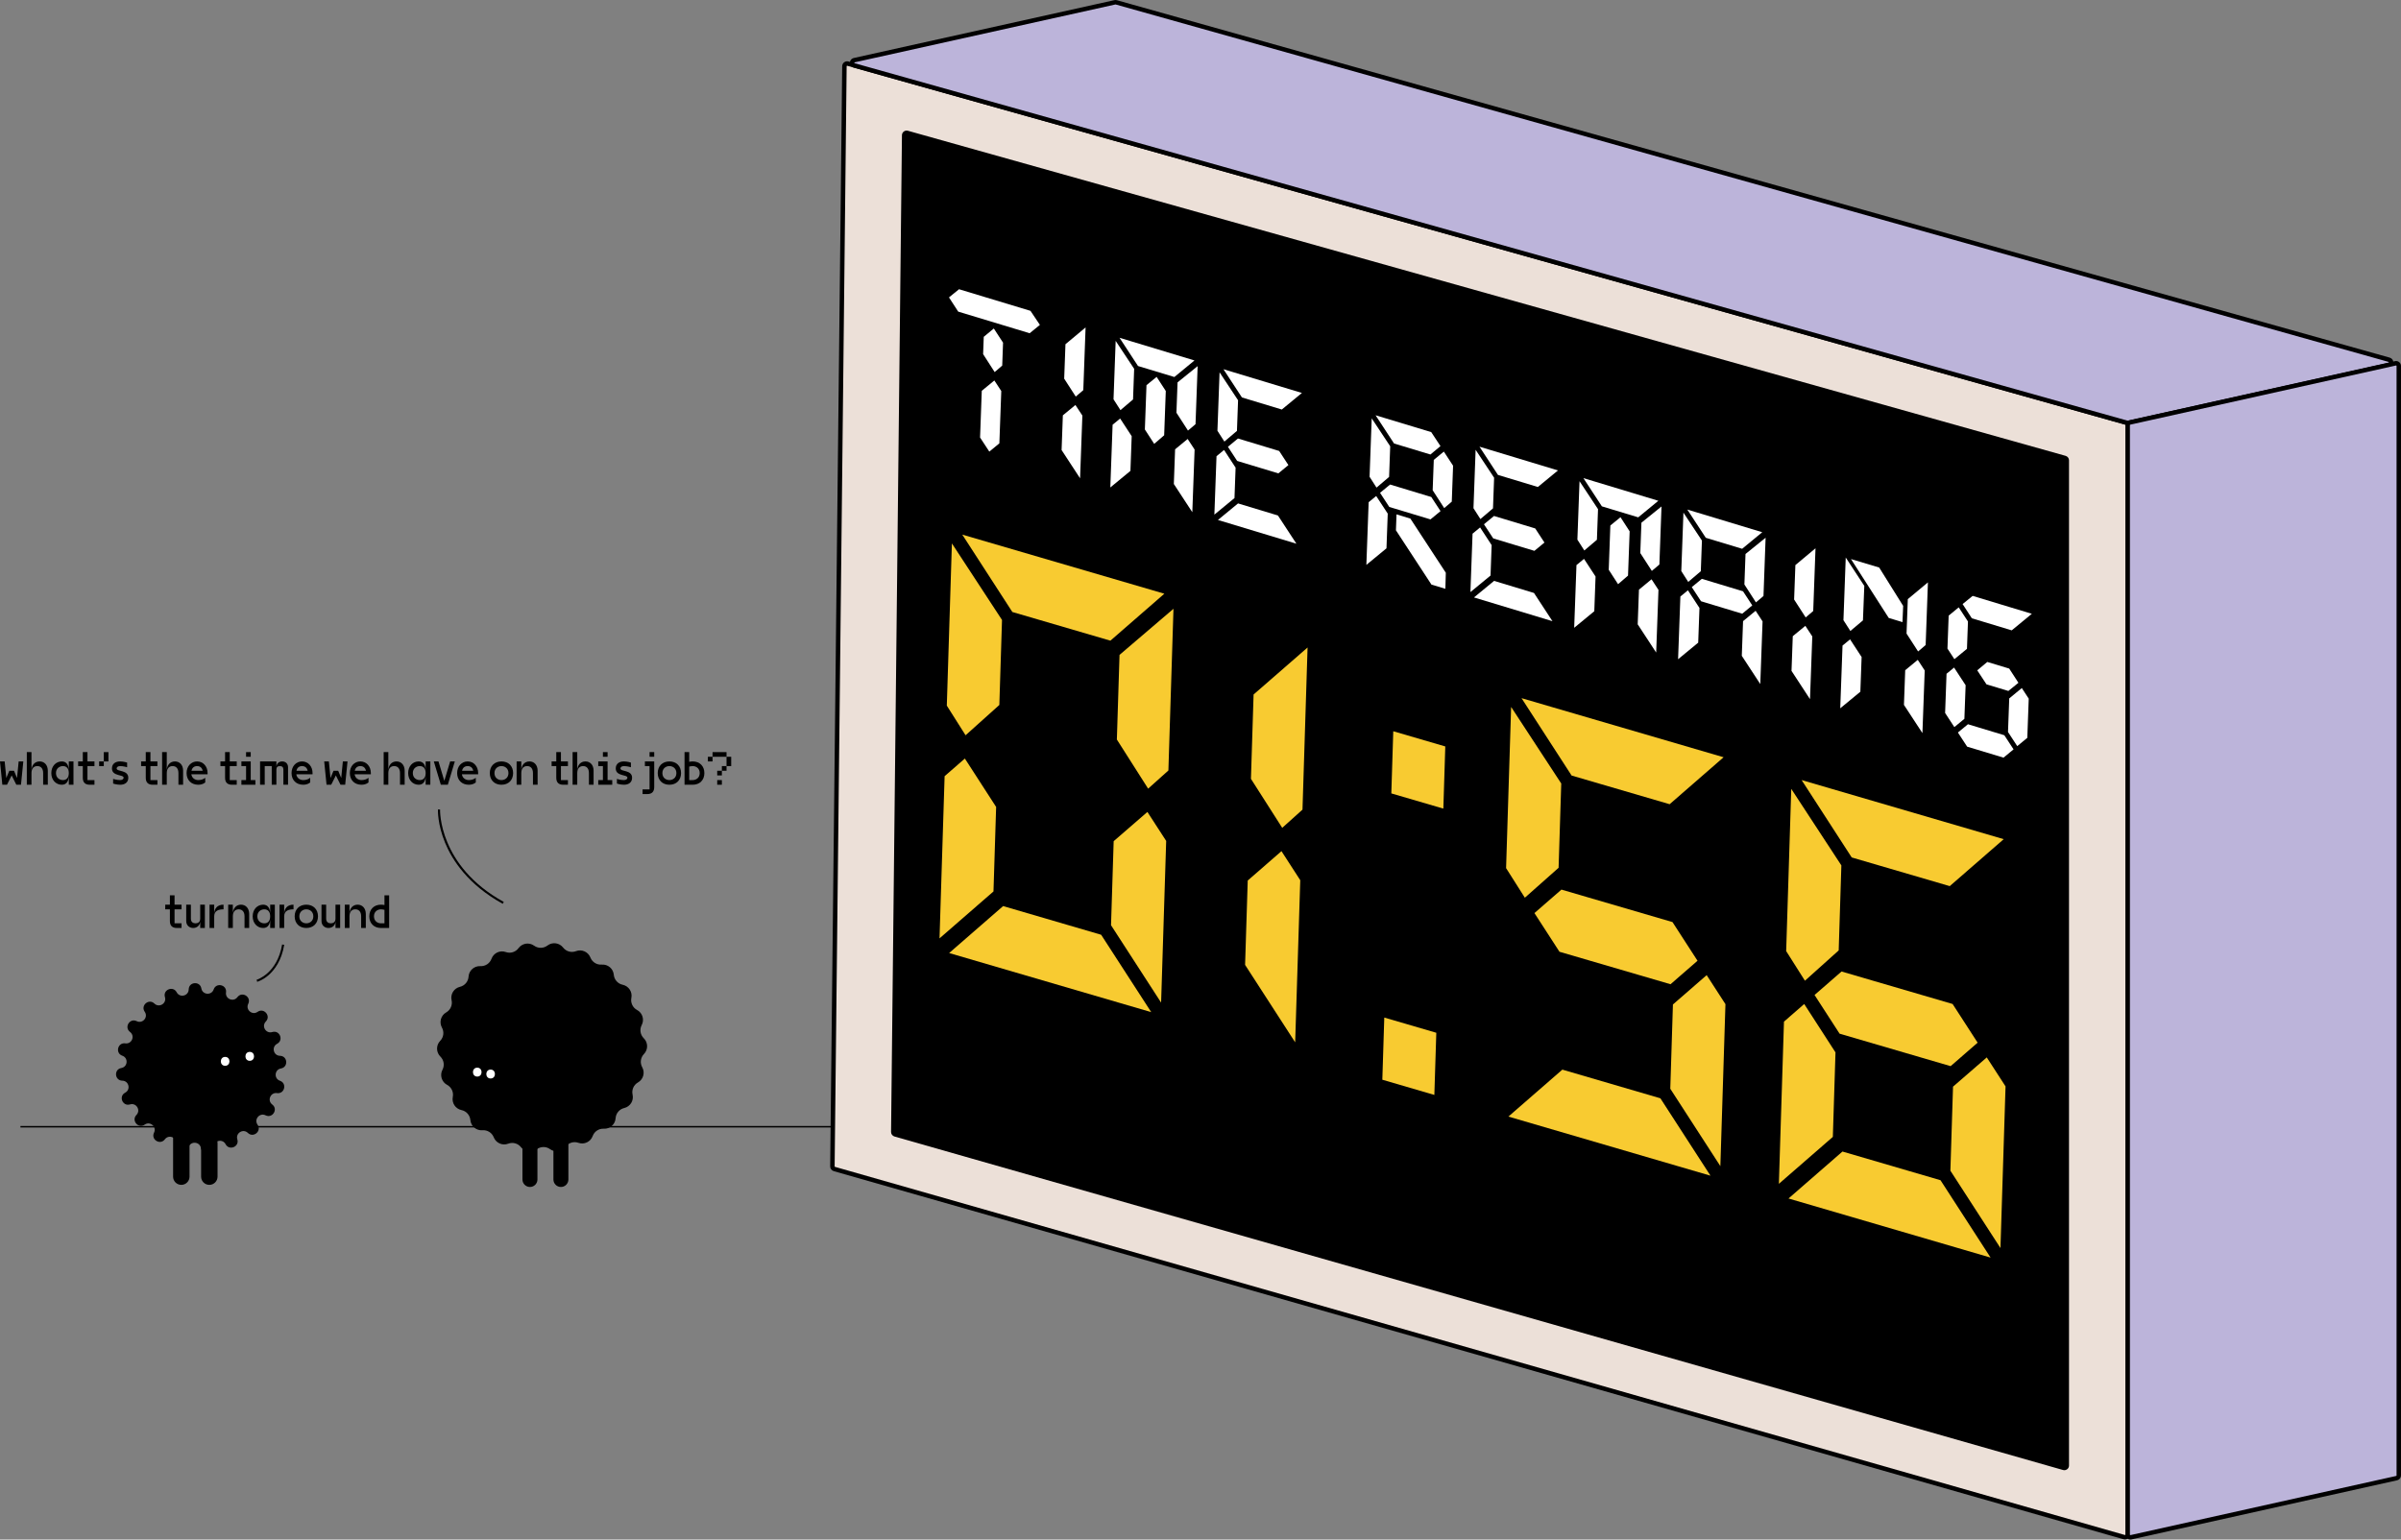 <svg viewBox="0 0 1616.34 1036.76" xmlns="http://www.w3.org/2000/svg" id="Layer_2">
  <rect x="0" y="0" width="1616.34" height="1036.76" fill="#808080" stroke="none"/>
  <defs>
    <style>
      .cls-1, .cls-2, .cls-3, .cls-4, .cls-5 {
        stroke-width: 0px;
      }

      .cls-2 {
        fill: #f8cb31;
      }

      .cls-3 {
        fill: #bcb4da;
      }

      .cls-4 {
        fill: #ece0d8;
      }

      .cls-5 {
        fill: #fff;
      }
    </style>
  </defs>
  <g id="Layer_2-2">
    <g>
      <rect height="1" width="1119.75" y="758.25" x="13.76" class="cls-1"></rect>
      <g>
        <g>
          <path d="m356.76,799.31c-2.78,0-5.04-2.25-5.04-5.04v-24.96c0-2.78,2.25-5.04,5.04-5.04s5.04,2.25,5.04,5.04v24.96c0,2.78-2.25,5.04-5.04,5.04Z" class="cls-1"></path>
          <path d="m377.6,799.31c-2.78,0-5.04-2.25-5.04-5.04v-24.96c0-2.78,2.25-5.04,5.04-5.04s5.04,2.25,5.04,5.04v24.96c0,2.78-2.25,5.04-5.04,5.04Z" class="cls-1"></path>
          <path d="m389.37,769.57h0c-3.13-1.11-6.62-.04-8.59,2.64h0c-2.45,3.33-7.14,4.07-10.49,1.64h0c-2.69-1.95-6.34-1.9-8.99.11h0c-3.29,2.51-7.99,1.89-10.53-1.38h0c-2.04-2.63-5.55-3.61-8.66-2.42h0c-3.87,1.48-8.2-.44-9.72-4.29h0c-1.21-3.09-4.31-5.03-7.62-4.76h0c-4.13.33-7.75-2.73-8.12-6.85h0c-.29-3.31-2.72-6.04-5.97-6.72h0c-4.05-.85-6.67-4.8-5.86-8.86h0c.65-3.26-.91-6.56-3.84-8.13h0c-3.65-1.95-5.04-6.49-3.12-10.15h0c1.54-2.94.98-6.55-1.39-8.88h0c-2.95-2.9-3.01-7.64-.13-10.62h0c2.31-2.39,2.78-6.01,1.17-8.91h0c-2.01-3.62-.74-8.18,2.86-10.23h0c2.89-1.64,4.36-4.98,3.63-8.22h0c-.91-4.04,1.6-8.06,5.63-9.01h0c3.23-.76,5.59-3.55,5.8-6.87h0c.26-4.13,3.81-7.28,7.94-7.06h0c3.32.18,6.36-1.83,7.5-4.96h0c1.42-3.89,5.7-5.91,9.61-4.53h0c3.13,1.11,6.62.04,8.59-2.64h0c2.45-3.33,7.14-4.07,10.49-1.64h0c2.69,1.95,6.34,1.9,8.99-.11h0c3.29-2.51,7.99-1.89,10.53,1.38h0c2.04,2.63,5.55,3.61,8.66,2.42h0c3.87-1.48,8.2.44,9.72,4.29h0c1.21,3.09,4.31,5.03,7.62,4.76h0c4.13-.33,7.75,2.73,8.12,6.85h0c.29,3.31,2.72,6.04,5.97,6.72h0c4.05.85,6.67,4.8,5.86,8.86h0c-.65,3.26.91,6.56,3.84,8.13h0c3.65,1.95,5.04,6.49,3.12,10.15h0c-1.54,2.94-.98,6.55,1.39,8.88h0c2.95,2.9,3.01,7.64.13,10.62h0c-2.31,2.39-2.78,6.01-1.17,8.91h0c2.01,3.62.74,8.18-2.86,10.23h0c-2.89,1.64-4.36,4.98-3.63,8.22h0c.91,4.04-1.6,8.06-5.63,9.01h0c-3.23.76-5.59,3.55-5.8,6.87h0c-.26,4.13-3.81,7.28-7.94,7.06h0c-3.32-.18-6.36,1.83-7.5,4.96h0c-1.42,3.89-5.7,5.91-9.61,4.53Z" class="cls-1"></path>
          <path d="m330.29,726.26c3.86,0,3.87-6,0-6s-3.87,6,0,6h0Z" class="cls-5"></path>
          <path d="m321.29,724.97c3.86,0,3.87-6,0-6s-3.87,6,0,6h0Z" class="cls-5"></path>
        </g>
        <g>
          <g>
            <path d="m140.92,797.89c-3.05,0-5.53-2.47-5.53-5.53v-22.59c0-3.05,2.47-5.53,5.53-5.53s5.53,2.47,5.53,5.53v22.59c0,3.05-2.47,5.53-5.53,5.53Z" class="cls-1"></path>
            <path d="m122.06,797.89c-3.05,0-5.53-2.47-5.53-5.53v-30.16c0-3.05,2.47-5.53,5.53-5.53s5.53,2.47,5.53,5.53v30.16c0,3.05-2.47,5.53-5.53,5.53Z" class="cls-1"></path>
            <path d="m127.03,666.28h0c-.08,4.43-6.01,5.85-8.09,1.93h0c-2.43-4.6-9.42-1.72-7.9,3.26h0c1.29,4.24-3.91,7.42-7.1,4.33h0c-3.73-3.62-9.49,1.28-6.51,5.54h0c2.54,3.64-1.43,8.26-5.41,6.31h0c-4.67-2.29-8.63,4.14-4.48,7.28h0c3.54,2.67,1.19,8.3-3.19,7.68h0c-5.15-.73-6.92,6.61-2.01,8.31h0c4.19,1.45,3.7,7.53-.67,8.29h0c-5.12.89-4.54,8.42.66,8.52h0c4.43.08,5.85,6.01,1.93,8.09h0c-4.6,2.43-1.72,9.42,3.26,7.9h0c4.24-1.29,7.42,3.91,4.33,7.1h0c-3.62,3.73,1.28,9.49,5.54,6.51h0c3.64-2.54,8.26,1.43,6.31,5.41h0c-2.29,4.67,4.14,8.63,7.28,4.48h0c2.67-3.54,8.3-1.2,7.68,3.19h0c-.73,5.15,6.61,6.93,8.31,2.01h0c1.45-4.19,7.53-3.7,8.29.67h0c.89,5.12,8.42,4.54,8.52-.66h0c.08-4.43,6.01-5.85,8.09-1.93h0c2.43,4.6,9.42,1.72,7.9-3.26h0c-1.29-4.24,3.91-7.42,7.1-4.33h0c3.73,3.62,9.49-1.28,6.51-5.54h0c-2.54-3.64,1.43-8.26,5.41-6.31h0c4.67,2.29,8.63-4.14,4.48-7.28h0c-3.54-2.67-1.19-8.3,3.19-7.68h0c5.15.73,6.92-6.61,2.01-8.31h0c-4.19-1.45-3.7-7.53.67-8.29h0c5.12-.89,4.54-8.42-.66-8.52h0c-4.43-.08-5.85-6.01-1.93-8.09h0c4.6-2.43,1.72-9.42-3.26-7.9h0c-4.24,1.29-7.42-3.91-4.33-7.1h0c3.62-3.73-1.28-9.49-5.54-6.51h0c-3.64,2.54-8.26-1.43-6.31-5.41h0c2.29-4.67-4.14-8.63-7.28-4.48h0c-2.67,3.54-8.3,1.2-7.68-3.19h0c.73-5.15-6.61-6.93-8.31-2.01h0c-1.45,4.19-7.53,3.7-8.29-.67h0c-.89-5.12-8.42-4.54-8.52.66Z" class="cls-1"></path>
          </g>
          <path d="m168.13,714.35c3.86,0,3.87-6,0-6s-3.87,6,0,6h0Z" class="cls-5"></path>
          <path d="m151.57,717.72c3.86,0,3.87-6,0-6s-3.87,6,0,6h0Z" class="cls-5"></path>
        </g>
        <g>
          <g>
            <path d="m15.7,512.75l-1.57,15.7h-3.14l-3.14-6.28-3.14,6.28H1.57l-1.57-15.7h3.14l1.1,11.15,2.04-4.87h3.14l2.04,4.87,1.1-11.15h3.14Z" class="cls-1"></path>
            <path d="m32.19,519.03v9.42h-3.14v-7.85c0-3.14-1.57-4.71-3.93-4.71s-3.93,1.57-3.93,4.71v7.85h-3.14v-21.98h3.14v12.56c0-3.92,2.36-6.28,5.5-6.28s5.5,2.36,5.5,6.28Z" class="cls-1"></path>
            <path d="m49.46,512.75v15.7h-3.14v-6.28c0,3.92-1.57,6.28-4.71,6.28-3.92,0-7.07-3.14-7.07-7.85s3.14-7.85,7.07-7.85c3.14,0,4.71,2.36,4.71,6.28v-6.28h3.14Zm-3.14,7.85c0-3.14-1.57-4.71-3.93-4.71s-4.71,1.57-4.71,4.71,2.35,4.71,4.71,4.71,3.93-1.57,3.93-4.71Z" class="cls-1"></path>
            <path d="m58.88,515.89v9.42h4.71v3.14h-3.14c-3.14,0-4.71-1.57-4.71-4.71v-7.85h-3.14v-3.14h3.14v-6.28h3.14v6.28h4.71v3.14h-4.71Z" class="cls-1"></path>
            <path d="m69.87,515.89h-3.14v-3.14h3.14v3.14Zm3.14-3.14h-3.14v-6.28h3.14v6.28Z" class="cls-1"></path>
            <path d="m80.86,528.45c-2.35,0-4.71-.79-4.71-.79v-3.14s2.36.79,4.71.79c1.57,0,2.36-.79,2.36-1.57,0-2.36-7.85-.79-7.85-6.28,0-3.14,2.36-4.71,5.5-4.71,2.36,0,4.71.79,4.71.79v3.14s-2.36-.78-4.71-.78c-1.57,0-2.35.78-2.35,1.57,0,2.36,7.85.79,7.85,6.28,0,3.14-2.36,4.71-5.5,4.71Z" class="cls-1"></path>
            <path d="m101.27,515.89v9.42h4.71v3.14h-3.14c-3.14,0-4.71-1.57-4.71-4.71v-7.85h-3.14v-3.14h3.14v-6.28h3.14v6.28h4.71v3.14h-4.71Z" class="cls-1"></path>
            <path d="m123.26,519.03v9.42h-3.14v-7.85c0-3.14-1.57-4.71-3.92-4.71s-3.93,1.57-3.93,4.71v7.85h-3.14v-21.98h3.14v12.56c0-3.92,2.36-6.28,5.5-6.28s5.5,2.36,5.5,6.28Z" class="cls-1"></path>
            <path d="m139.74,521.39h-10.93c.35,2.61,2.51,3.92,4.65,3.92,3.14,0,4.71-1.57,4.71-1.57v3.14s-1.57,1.57-4.71,1.57c-4.71,0-7.85-3.14-7.85-7.85s3.14-7.85,7.07-7.85,7.07,3.14,7.07,7.85v.79Zm-10.83-2.36h7.54c-.44-2.1-1.85-3.14-3.77-3.14s-3.33,1.04-3.77,3.14Z" class="cls-1"></path>
            <path d="m154.66,515.89v9.42h4.71v3.14h-3.14c-3.14,0-4.71-1.57-4.71-4.71v-7.85h-3.14v-3.14h3.14v-6.28h3.14v6.28h4.71v3.14h-4.71Z" class="cls-1"></path>
            <path d="m171.93,525.31v3.14h-9.42v-3.14h3.14v-9.42h-3.14v-3.14h6.28v12.56h3.14Zm-3.14-15.7h-3.14v-3.14h3.14v3.14Z" class="cls-1"></path>
            <path d="m193.91,516.67v11.78h-3.14v-10.21c0-1.57-.79-2.35-2.36-2.35s-2.35.78-2.35,2.35v10.21h-3.14v-12.56h-4.71v12.56h-3.14v-15.7h10.99v3.92c0-2.35,1.57-3.92,3.92-3.92s3.93,1.57,3.93,3.92Z" class="cls-1"></path>
            <path d="m210.4,521.39h-10.93c.35,2.61,2.51,3.92,4.65,3.92,3.14,0,4.71-1.57,4.71-1.57v3.14s-1.57,1.57-4.71,1.57c-4.71,0-7.85-3.14-7.85-7.85s3.14-7.85,7.07-7.85,7.07,3.14,7.07,7.85v.79Zm-10.83-2.36h7.54c-.44-2.1-1.85-3.14-3.77-3.14s-3.33,1.04-3.77,3.14Z" class="cls-1"></path>
            <path d="m233.95,512.75l-1.57,15.7h-3.14l-3.14-6.28-3.14,6.28h-3.14l-1.57-15.7h3.14l1.1,11.15,2.04-4.87h3.14l2.04,4.87,1.1-11.15h3.14Z" class="cls-1"></path>
            <path d="m249.65,521.39h-10.93c.35,2.61,2.51,3.92,4.65,3.92,3.14,0,4.71-1.57,4.71-1.57v3.14s-1.57,1.57-4.71,1.57c-4.71,0-7.85-3.14-7.85-7.85s3.14-7.85,7.07-7.85,7.07,3.14,7.07,7.85v.79Zm-10.83-2.36h7.54c-.44-2.1-1.85-3.14-3.77-3.14s-3.33,1.04-3.77,3.14Z" class="cls-1"></path>
            <path d="m272.42,519.03v9.42h-3.14v-7.85c0-3.14-1.57-4.71-3.93-4.71s-3.93,1.57-3.93,4.71v7.85h-3.14v-21.98h3.14v12.56c0-3.92,2.36-6.28,5.5-6.28s5.5,2.36,5.5,6.28Z" class="cls-1"></path>
            <path d="m289.69,512.75v15.7h-3.14v-6.28c0,3.92-1.57,6.28-4.71,6.28-3.92,0-7.07-3.14-7.07-7.85s3.14-7.85,7.07-7.85c3.14,0,4.71,2.36,4.71,6.28v-6.28h3.14Zm-3.14,7.85c0-3.14-1.57-4.71-3.93-4.71s-4.71,1.57-4.71,4.71,2.35,4.71,4.71,4.71,3.93-1.57,3.93-4.71Z" class="cls-1"></path>
            <path d="m306.18,512.75l-4.71,15.7h-4.71l-4.71-15.7h3.14l3.92,13.09,3.93-13.09h3.14Z" class="cls-1"></path>
            <path d="m321.88,521.39h-10.93c.35,2.61,2.51,3.92,4.65,3.92,3.14,0,4.71-1.57,4.71-1.57v3.14s-1.57,1.57-4.71,1.57c-4.71,0-7.85-3.14-7.85-7.85s3.14-7.85,7.07-7.85,7.07,3.14,7.07,7.85v.79Zm-10.83-2.36h7.54c-.44-2.1-1.85-3.14-3.77-3.14s-3.33,1.04-3.77,3.14Z" class="cls-1"></path>
            <path d="m345.43,520.6c0,4.71-3.14,7.85-7.85,7.85s-7.85-3.14-7.85-7.85,3.14-7.85,7.85-7.85,7.85,3.14,7.85,7.85Zm-12.56,0c0,3.14,2.35,4.71,4.71,4.71s4.71-1.57,4.71-4.71-2.35-4.71-4.71-4.71-4.71,1.57-4.71,4.71Z" class="cls-1"></path>
            <path d="m361.92,519.03v9.42h-3.14v-7.85c0-3.14-1.57-4.71-3.92-4.71s-3.93,1.57-3.93,4.71v7.85h-3.14v-15.7h3.14v6.28c0-3.92,2.36-6.28,5.5-6.28s5.5,2.36,5.5,6.28Z" class="cls-1"></path>
            <path d="m377.62,515.89v9.42h4.71v3.14h-3.14c-3.14,0-4.71-1.57-4.71-4.71v-7.85h-3.14v-3.14h3.14v-6.28h3.14v6.28h4.71v3.14h-4.71Z" class="cls-1"></path>
            <path d="m399.6,519.03v9.42h-3.14v-7.85c0-3.14-1.57-4.71-3.92-4.71s-3.93,1.57-3.93,4.71v7.85h-3.14v-21.98h3.14v12.56c0-3.92,2.36-6.28,5.5-6.28s5.5,2.36,5.5,6.28Z" class="cls-1"></path>
            <path d="m412.16,525.31v3.14h-9.42v-3.14h3.14v-9.42h-3.14v-3.14h6.28v12.56h3.14Zm-3.14-15.7h-3.14v-3.14h3.14v3.14Z" class="cls-1"></path>
            <path d="m420.01,528.45c-2.35,0-4.71-.79-4.71-.79v-3.14s2.36.79,4.71.79c1.57,0,2.36-.79,2.36-1.57,0-2.36-7.85-.79-7.85-6.28,0-3.14,2.36-4.71,5.5-4.71,2.36,0,4.71.79,4.71.79v3.14s-2.36-.78-4.71-.78c-1.57,0-2.35.78-2.35,1.57,0,2.36,7.85.79,7.85,6.28,0,3.14-2.36,4.71-5.5,4.71Z" class="cls-1"></path>
            <path d="m440.42,512.75v17.27c0,3.14-1.57,4.71-4.71,4.71h-3.14v-3.14h4.71v-15.7h-3.14v-3.14h6.28Zm0-6.28v3.14h-3.14v-3.14h3.14Z" class="cls-1"></path>
            <path d="m458.48,520.6c0,4.71-3.14,7.85-7.85,7.85s-7.85-3.14-7.85-7.85,3.14-7.85,7.85-7.85,7.85,3.14,7.85,7.85Zm-12.56,0c0,3.14,2.35,4.71,4.71,4.71s4.71-1.57,4.71-4.71-2.35-4.71-4.71-4.71-4.71,1.57-4.71,4.71Z" class="cls-1"></path>
            <path d="m474.18,520.6c0,4.71-3.14,7.85-7.85,7.85h-5.5v-21.98h3.14v6.53c.63-.13,1.45-.25,2.36-.25,4.71,0,7.85,3.14,7.85,7.85Zm-3.14,0c0-3.14-2.36-4.71-4.71-4.71-.72,0-1.6.16-2.36.34v9.08h2.36c2.36,0,4.71-1.57,4.71-4.71Z" class="cls-1"></path>
            <path d="m479.68,512.75h-3.14v-3.14h3.14v3.14Zm9.42-3.14h-9.42v-3.14h9.42v3.14Zm-3.14,12.56h-3.14v-3.14h3.14v3.14Zm0,6.28h-3.14v-3.14h3.14v3.14Zm3.14-9.42h-3.14v-3.14h3.14v3.14Zm3.14-3.14h-3.14v-6.28h3.14v6.28Z" class="cls-1"></path>
          </g>
          <path d="m338.44,608.61c-23.43-12.92-34.04-29.49-38.81-41.1-5.19-12.62-4.82-22.04-4.8-22.44l1.43.07c-.02.38-1.19,37.92,42.88,62.23l-.69,1.25Z" class="cls-1"></path>
        </g>
        <g>
          <g>
            <path d="m117.51,612.35v9.42h4.71v3.14h-3.14c-3.14,0-4.71-1.57-4.71-4.71v-7.85h-3.14v-3.14h3.14v-6.28h3.14v6.28h4.71v3.14h-4.71Z" class="cls-1"></path>
            <path d="m137.92,609.21v15.7h-3.14v-4.71c0,3.14-2.36,4.71-4.71,4.71s-4.71-1.57-4.71-4.71v-10.99h3.14v9.42c0,2.35,1.57,3.14,3.14,3.14s3.14-.79,3.14-3.14v-9.42h3.14Z" class="cls-1"></path>
            <path d="m150.48,609.21v3.14c-3.14,0-6.28.78-6.28,4.71v7.85h-3.14v-15.7h3.14v6.28c0-3.92,2.36-6.28,6.28-6.28Z" class="cls-1"></path>
            <path d="m167.75,615.49v9.42h-3.14v-7.85c0-3.14-1.57-4.71-3.93-4.71s-3.93,1.57-3.93,4.71v7.85h-3.14v-15.7h3.14v6.28c0-3.92,2.36-6.28,5.5-6.28s5.5,2.36,5.5,6.28Z" class="cls-1"></path>
            <path d="m185.02,609.21v15.7h-3.14v-6.28c0,3.92-1.57,6.28-4.71,6.28-3.92,0-7.07-3.14-7.07-7.85s3.14-7.85,7.07-7.85c3.14,0,4.71,2.36,4.71,6.28v-6.28h3.14Zm-3.14,7.85c0-3.14-1.57-4.71-3.93-4.71s-4.71,1.57-4.71,4.71,2.35,4.71,4.71,4.71,3.93-1.57,3.93-4.71Z" class="cls-1"></path>
            <path d="m197.59,609.21v3.14c-3.14,0-6.28.78-6.28,4.71v7.85h-3.14v-15.7h3.14v6.28c0-3.92,2.36-6.28,6.28-6.28Z" class="cls-1"></path>
            <path d="m214.07,617.06c0,4.71-3.14,7.85-7.85,7.85s-7.85-3.14-7.85-7.85,3.14-7.85,7.85-7.85,7.85,3.14,7.85,7.85Zm-12.56,0c0,3.14,2.35,4.71,4.71,4.71s4.71-1.57,4.71-4.71-2.35-4.71-4.71-4.71-4.71,1.57-4.71,4.71Z" class="cls-1"></path>
            <path d="m228.99,609.21v15.7h-3.14v-4.71c0,3.14-2.36,4.71-4.71,4.71s-4.71-1.57-4.71-4.71v-10.99h3.14v9.42c0,2.35,1.57,3.14,3.14,3.14s3.14-.79,3.14-3.14v-9.42h3.14Z" class="cls-1"></path>
            <path d="m246.26,615.49v9.42h-3.14v-7.85c0-3.14-1.57-4.71-3.93-4.71s-3.93,1.57-3.93,4.71v7.85h-3.14v-15.7h3.14v6.28c0-3.92,2.36-6.28,5.5-6.28s5.5,2.36,5.5,6.28Z" class="cls-1"></path>
            <path d="m261.96,602.93v21.98h-5.5c-4.71,0-7.85-3.14-7.85-7.85s3.14-7.85,7.85-7.85c.91,0,1.73.12,2.36.25v-6.53h3.14Zm-3.14,18.84v-9.08c-.75-.19-1.63-.34-2.36-.34-2.36,0-4.71,1.57-4.71,4.71s2.35,4.71,4.71,4.71h2.36Z" class="cls-1"></path>
          </g>
          <path d="m173.13,661.15l-.38-1.38c.14-.04,13.84-4.05,17.17-23.76l1.41.24c-1.81,10.77-6.64,16.95-10.36,20.25-4.07,3.6-7.68,4.61-7.83,4.65Z" class="cls-1"></path>
        </g>
      </g>
      <g>
        <g>
          <path d="m570.77,42.85l860.25,241.64c.78.22,1.32.93,1.32,1.75v747.14c0,1.2-1.15,2.07-2.31,1.74l-868.35-247.9c-.79-.22-1.32-.95-1.32-1.76l8.09-740.87c.01-1.19,1.16-2.05,2.3-1.73Z" class="cls-4"></path>
          <path d="m1430.54,1036.69c-.31,0-.61-.04-.92-.13l-868.35-247.91c-1.43-.41-2.42-1.73-2.4-3.22l8.09-740.87c.01-1.04.5-1.99,1.33-2.62.83-.62,1.88-.82,2.88-.54l860.25,241.64c1.42.4,2.42,1.71,2.42,3.19v747.14c0,1.05-.48,2.01-1.32,2.64-.58.44-1.28.67-1.99.67ZM570.27,44.28c-.08,0-.14.03-.18.06-.06.04-.12.12-.13.25l-8.09,740.87c0,.14.09.27.23.3l868.35,247.91c.12.03.22,0,.27-.05.06-.04.12-.12.12-.25V286.24c0-.14-.09-.26-.23-.3L570.36,44.3s-.06-.01-.09-.01Z" class="cls-1"></path>
        </g>
        <g>
          <path d="m610.78,89.5l779.38,218.92c.71.2,1.2.85,1.2,1.58v676.9c0,1.09-1.04,1.88-2.09,1.58l-786.71-224.6c-.71-.2-1.2-.86-1.19-1.6l7.33-671.22c.01-1.08,1.05-1.86,2.09-1.56Z" class="cls-1"></path>
          <path d="m1389.72,990.04c-.29,0-.58-.04-.87-.12l-786.71-224.6c-1.36-.39-2.29-1.64-2.28-3.06l7.33-671.22c.01-.99.47-1.89,1.26-2.48s1.78-.78,2.73-.51l779.38,218.92c1.35.38,2.29,1.62,2.29,3.03v676.9c0,1-.46,1.91-1.25,2.51-.55.42-1.21.64-1.88.64ZM610.33,90.93s-.05,0-.08.03c-.06.04-.06.1-.06.11l-7.33,671.22c0,.06.04.12.1.14l786.71,224.6s.07.02.12-.02c.06-.04.06-.09.06-.11V310c0-.06-.04-.12-.1-.14L610.37,90.94s-.02,0-.04,0Z" class="cls-1"></path>
        </g>
        <g>
          <path d="m574.99,40.53L750.51,1.56c.31-.08.64-.08.95,0l856.91,240.7c1.78.5,1.76,3.04-.04,3.5l-175.52,38.97c-.31.08-.64.08-.95,0L574.96,44.03c-1.78-.5-1.76-3.04.04-3.5Z" class="cls-3"></path>
          <path d="m1432.37,286.3c-.3,0-.61-.04-.91-.12L574.55,45.47c-1.46-.41-2.43-1.71-2.42-3.22.02-1.52,1.01-2.79,2.48-3.17h.05S750.18.1,750.18.1c.51-.13,1.11-.13,1.68.03l856.91,240.7c1.46.41,2.43,1.71,2.42,3.22-.01,1.52-1.01,2.79-2.48,3.17l-175.57,38.98c-.24.06-.5.09-.77.09ZM575.35,41.98c-.07.02-.21.08-.22.3,0,.24.17.29.23.3l856.91,240.7c.06.01.11.01.17,0l175.57-38.98s.18-.05.18-.29c0-.24-.17-.29-.23-.31L751.05,3.01c-.06-.02-.11-.02-.16,0l-175.54,38.97Z" class="cls-1"></path>
        </g>
        <g>
          <path d="m1614.84,246.43v747.17c0,.83-.56,1.55-1.36,1.76l-178.87,39.84c-1.15.3-2.27-.57-2.27-1.76V286.27c0-.83.56-1.55,1.36-1.76l178.87-39.84c1.15-.3,2.27.57,2.27,1.76Z" class="cls-3"></path>
          <path d="m1434.15,1036.76c-.71,0-1.42-.24-2.02-.7-.82-.63-1.29-1.59-1.29-2.62V286.27c0-1.51,1.02-2.83,2.48-3.21l178.92-39.85c.95-.25,1.99-.03,2.81.6.82.63,1.28,1.59,1.28,2.62v747.17c0,1.51-1.02,2.83-2.48,3.21l-178.92,39.85c-.26.07-.52.1-.79.1Zm178.88-790.64s-.05,0-.08.01l-178.92,39.85c-.09.02-.18.15-.18.29v747.17c0,.13.07.21.12.25s.15.09.27.05l178.92-39.85c.09-.02.19-.15.19-.29V246.43c0-.13-.07-.21-.12-.25-.04-.03-.11-.07-.19-.07Z" class="cls-1"></path>
        </g>
      </g>
      <g>
        <path d="m670.59,543.44l-1.78,56.86-36.33,31.61,3.43-109.22,13.63-11.88,21.07,32.62Zm-33.2-68.28l3.43-109.22,33.73,51.54-1.8,57.25-22.73,20.4-12.63-19.96Zm137.61,206.42l-136.04-39.8,36.33-31.62,66,19.31,33.71,52.11Zm8.84-281.77l-36.33,31.62-66-19.31-33.71-52.11,136.04,39.8Zm1.23,166.47l-3.42,108.88-33.71-52.11,1.78-56.59,22.71-19.69,12.64,19.51Zm-33.2-68.28l1.79-56.99,36.32-31.04-3.42,108.88-13.64,12.23-21.05-33.08Z" class="cls-2"></path>
        <path d="m875.33,592.73l-3.43,109.17-33.71-52.14,1.78-56.81,22.71-19.78,12.64,19.55Zm-33.2-68.24l1.78-56.81,36.34-31.65-3.42,109.17-13.64,12.27-21.05-32.99Z" class="cls-2"></path>
        <path d="m930.58,727.09l1.31-41.86,35.02,10.24-1.31,41.86-35.02-10.24Zm6.05-192.81l1.31-41.86,35.02,10.24-1.31,41.86-35.02-10.24Z" class="cls-2"></path>
        <path d="m1013.89,584.58l3.4-108.51,33.73,51.54-1.78,56.76-22.72,20.16-12.63-19.94Zm137.59,207.13l-136.04-39.8,36.33-31.62,66,19.31,33.71,52.11Zm8.84-281.77l-36.33,31.62-66-19.31-33.71-52.11,136.04,39.8Zm-34.41,110.99l16.85,26.05-18.17,15.81-74.76-21.87-16.85-26.05,18.17-15.81,74.76,21.87Zm35.65,55.28l-3.42,109.08-33.71-52.11,1.78-56.76,22.71-19.76,12.64,19.54Z" class="cls-2"></path>
        <path d="m1235.64,708.73l-1.78,56.86-36.33,31.61,3.43-109.22,13.63-11.88,21.07,32.62Zm-33.2-68.28l3.43-109.22,33.73,51.54-1.8,57.25-22.73,20.4-12.63-19.96Zm137.61,206.42l-136.04-39.8,36.33-31.62,66,19.31,33.71,52.11Zm8.84-281.77l-36.33,31.62-66-19.31-33.71-52.11,136.04,39.8Zm-34.41,110.99l16.85,26.05-18.17,15.81-74.76-21.87-16.85-26.05,18.17-15.81,74.76,21.87Zm35.64,55.48l-3.42,108.88-33.71-52.11,1.78-56.59,22.71-19.69,12.64,19.51Z" class="cls-2"></path>
      </g>
      <g>
        <path d="m700.06,218.79l-6.9,5.61-48.09-14.55-6.22-9.58,6.77-5.5,48.09,14.55,6.35,9.47Zm-27.29,79.76l-6.77,5.57-6.22-9.5,1.15-31.45,8.46-6.96,4.67,7.12-1.29,35.21Zm1.91-52.35l-5.08,4.36-7.77-12.08.43-11.66,6.77-5.61,6.22,9.54-.56,15.45Z" class="cls-5"></path>
        <path d="m728.64,279.86l-1.54,42.23-12.44-19.03.85-23.37,8.46-6.97,4.67,7.13Zm-12.23-24.83l.85-23.22,13.55-11.31-1.54,42.23-5.08,4.33-7.77-12.04Z" class="cls-5"></path>
        <path d="m761.85,293.73l-.85,23.37-13.54,11.16,1.54-42.23,5.08-4.19,7.77,11.89Zm-12.23-24.83l1.44-39.35,12.45,18.81-.75,20.63-8.47,7.2-4.66-7.28Zm54.5-26.17l-13.54,11.15-24.48-7.41-12.44-19.01,50.46,15.27Zm-32.31,16.64l6.83-5.58,6.16,9.51-1.09,29.83-6.71,5.77-6.28-9.7,1.09-29.83Zm32.39,43.36l-1.54,42.2-12.44-19.01.85-23.35,8.46-6.97,4.67,7.13Zm-12.23-24.81l.75-20.43,13.53-10.94-1.43,39.1-5.08,4.3-7.77-12.02Z" class="cls-5"></path>
        <path d="m831.8,314.91l-.75,20.49-13.54,11.15,1.44-39.35,5.08-4.19,7.77,11.9Zm-12.23-24.84l1.44-39.35,12.45,18.81-.75,20.63-8.47,7.2-4.66-7.28Zm53.17,76.07l-52.83-15.99,13.54-11.15,26.85,8.13,12.44,19.01Zm3.71-101.52l-13.54,11.15-26.85-8.13-12.44-19.01,52.83,15.99Zm-15.32,39.06l6.22,9.51-6.77,5.58-27.73-8.39-6.22-9.51,6.77-5.58,27.73,8.39Z" class="cls-5"></path>
        <path d="m934.22,345.89l-.85,23.35-13.54,11.15,1.54-42.2,5.08-4.18,7.78,11.88Zm-12.23-24.82l1.44-39.35,12.45,18.81-.75,20.63-8.47,7.2-4.66-7.28Zm47.73-20.66l-6.77,5.65-24.48-7.41-12.44-19.01,37.47,11.34,6.22,9.43Zm-6.18,34.27l6.22,9.51-6.77,5.58-27.73-8.39-6.22-9.51,6.77-5.58,27.73,8.39Zm-23.8,22.42l.39-10.73,9.33,2.86,23.86,36.47-.3,10.8-9.37-2.83-23.92-36.57Zm37.58-19.27l-5.08,4.33-7.77-12.03.75-20.45,6.77-5.58,6.22,9.51-.88,24.22Z" class="cls-5"></path>
        <path d="m1004.17,367.08l-.75,20.49-13.54,11.15,1.44-39.35,5.08-4.19,7.77,11.9Zm-12.23-24.84l1.44-39.35,12.45,18.81-.75,20.63-8.47,7.2-4.66-7.28Zm53.17,76.07l-52.84-15.99,13.54-11.15,26.86,8.13,12.44,19.01Zm3.71-101.52l-13.54,11.15-26.86-8.13-12.44-19.01,52.84,15.99Zm-15.32,39.06l6.22,9.51-6.77,5.58-27.73-8.39-6.22-9.51,6.77-5.58,27.73,8.39Z" class="cls-5"></path>
        <path d="m1074.12,388.23l-.85,23.37-13.54,11.16,1.54-42.23,5.08-4.19,7.77,11.89Zm-12.23-24.83l1.44-39.35,12.45,18.81-.75,20.63-8.47,7.2-4.66-7.28Zm54.5-26.17l-13.54,11.15-24.48-7.41-12.44-19.01,50.46,15.27Zm-32.31,16.64l6.83-5.58,6.16,9.51-1.09,29.82-6.71,5.77-6.28-9.7,1.09-29.83Zm32.39,43.36l-1.54,42.2-12.44-19.01.85-23.35,8.46-6.97,4.67,7.13Zm-12.23-24.81l.75-20.43,13.53-10.94-1.43,39.1-5.08,4.3-7.77-12.02Z" class="cls-5"></path>
        <path d="m1144.07,409.4l-.85,23.37-13.54,11.16,1.54-42.23,5.08-4.19,7.77,11.89Zm-12.23-24.83l1.44-39.35,12.45,18.81-.75,20.63-8.47,7.2-4.66-7.28Zm54.5-26.17l-13.54,11.15-24.48-7.41-12.44-19.01,50.46,15.27Zm-12.94,39.78l6.22,9.51-6.77,5.58-27.73-8.39-6.22-9.51,6.77-5.58,27.73,8.39Zm13.15,20.26l-1.54,42.2-12.44-19.01.85-23.35,8.46-6.97,4.66,7.13Zm-12.23-24.86l.75-20.53,13.53-10.94-1.43,39.23-5.08,4.31-7.77-12.07Z" class="cls-5"></path>
        <path d="m1220.02,428.58l-1.54,42.23-12.44-19.03.85-23.37,8.46-6.97,4.67,7.13Zm-12.23-24.83l.85-23.22,13.55-11.31-1.54,42.23-5.08,4.33-7.77-12.04Z" class="cls-5"></path>
        <path d="m1253.23,442.44l-.85,23.37-13.54,11.16,1.54-42.23,5.08-4.19,7.77,11.89Zm-12.23-24.82l1.54-42.19,12.5,19.1-.91,23.24-8.47,7.13-4.66-7.27Zm5.07-41.14l18.99,5.71,16.14,25.82-.46,10.92-9.25-2.8-25.42-39.66Zm49.64,75l-1.54,42.2-12.44-19.01.85-23.35,8.46-6.97,4.66,7.13Zm-12.23-24.82l.85-23.2,13.55-11.29-1.54,42.2-5.08,4.33-7.77-12.03Z" class="cls-5"></path>
        <path d="m1322.43,484.05l-6.77,5.58-6.22-9.51.96-26.4,5.08-4.18,7.77,11.88-.83,22.62Zm1.72-47.13l-8.46,6.97-4.67-7.13.81-22.19,6.77-5.58,6.22,9.51-.67,18.42Zm24.6,73.28l6.77-5.58-6.22-9.51-24.48-7.41-6.77,5.58,6.22,9.51,24.48,7.41Zm19.07-96.87l-13.54,11.15-26.85-8.13-6.22-9.58,6.77-5.5,39.84,12.06Zm-9.02,46.46l-6.77,5.5-14.74-4.46-6.22-9.43,6.77-5.65,14.74,4.46,6.22,9.58Zm5.97,37.07l-6.77,5.58-6.22-9.51.83-22.62,8.46-6.97,4.66,7.13-.96,26.4Z" class="cls-5"></path>
      </g>
    </g>
  </g>
</svg>
